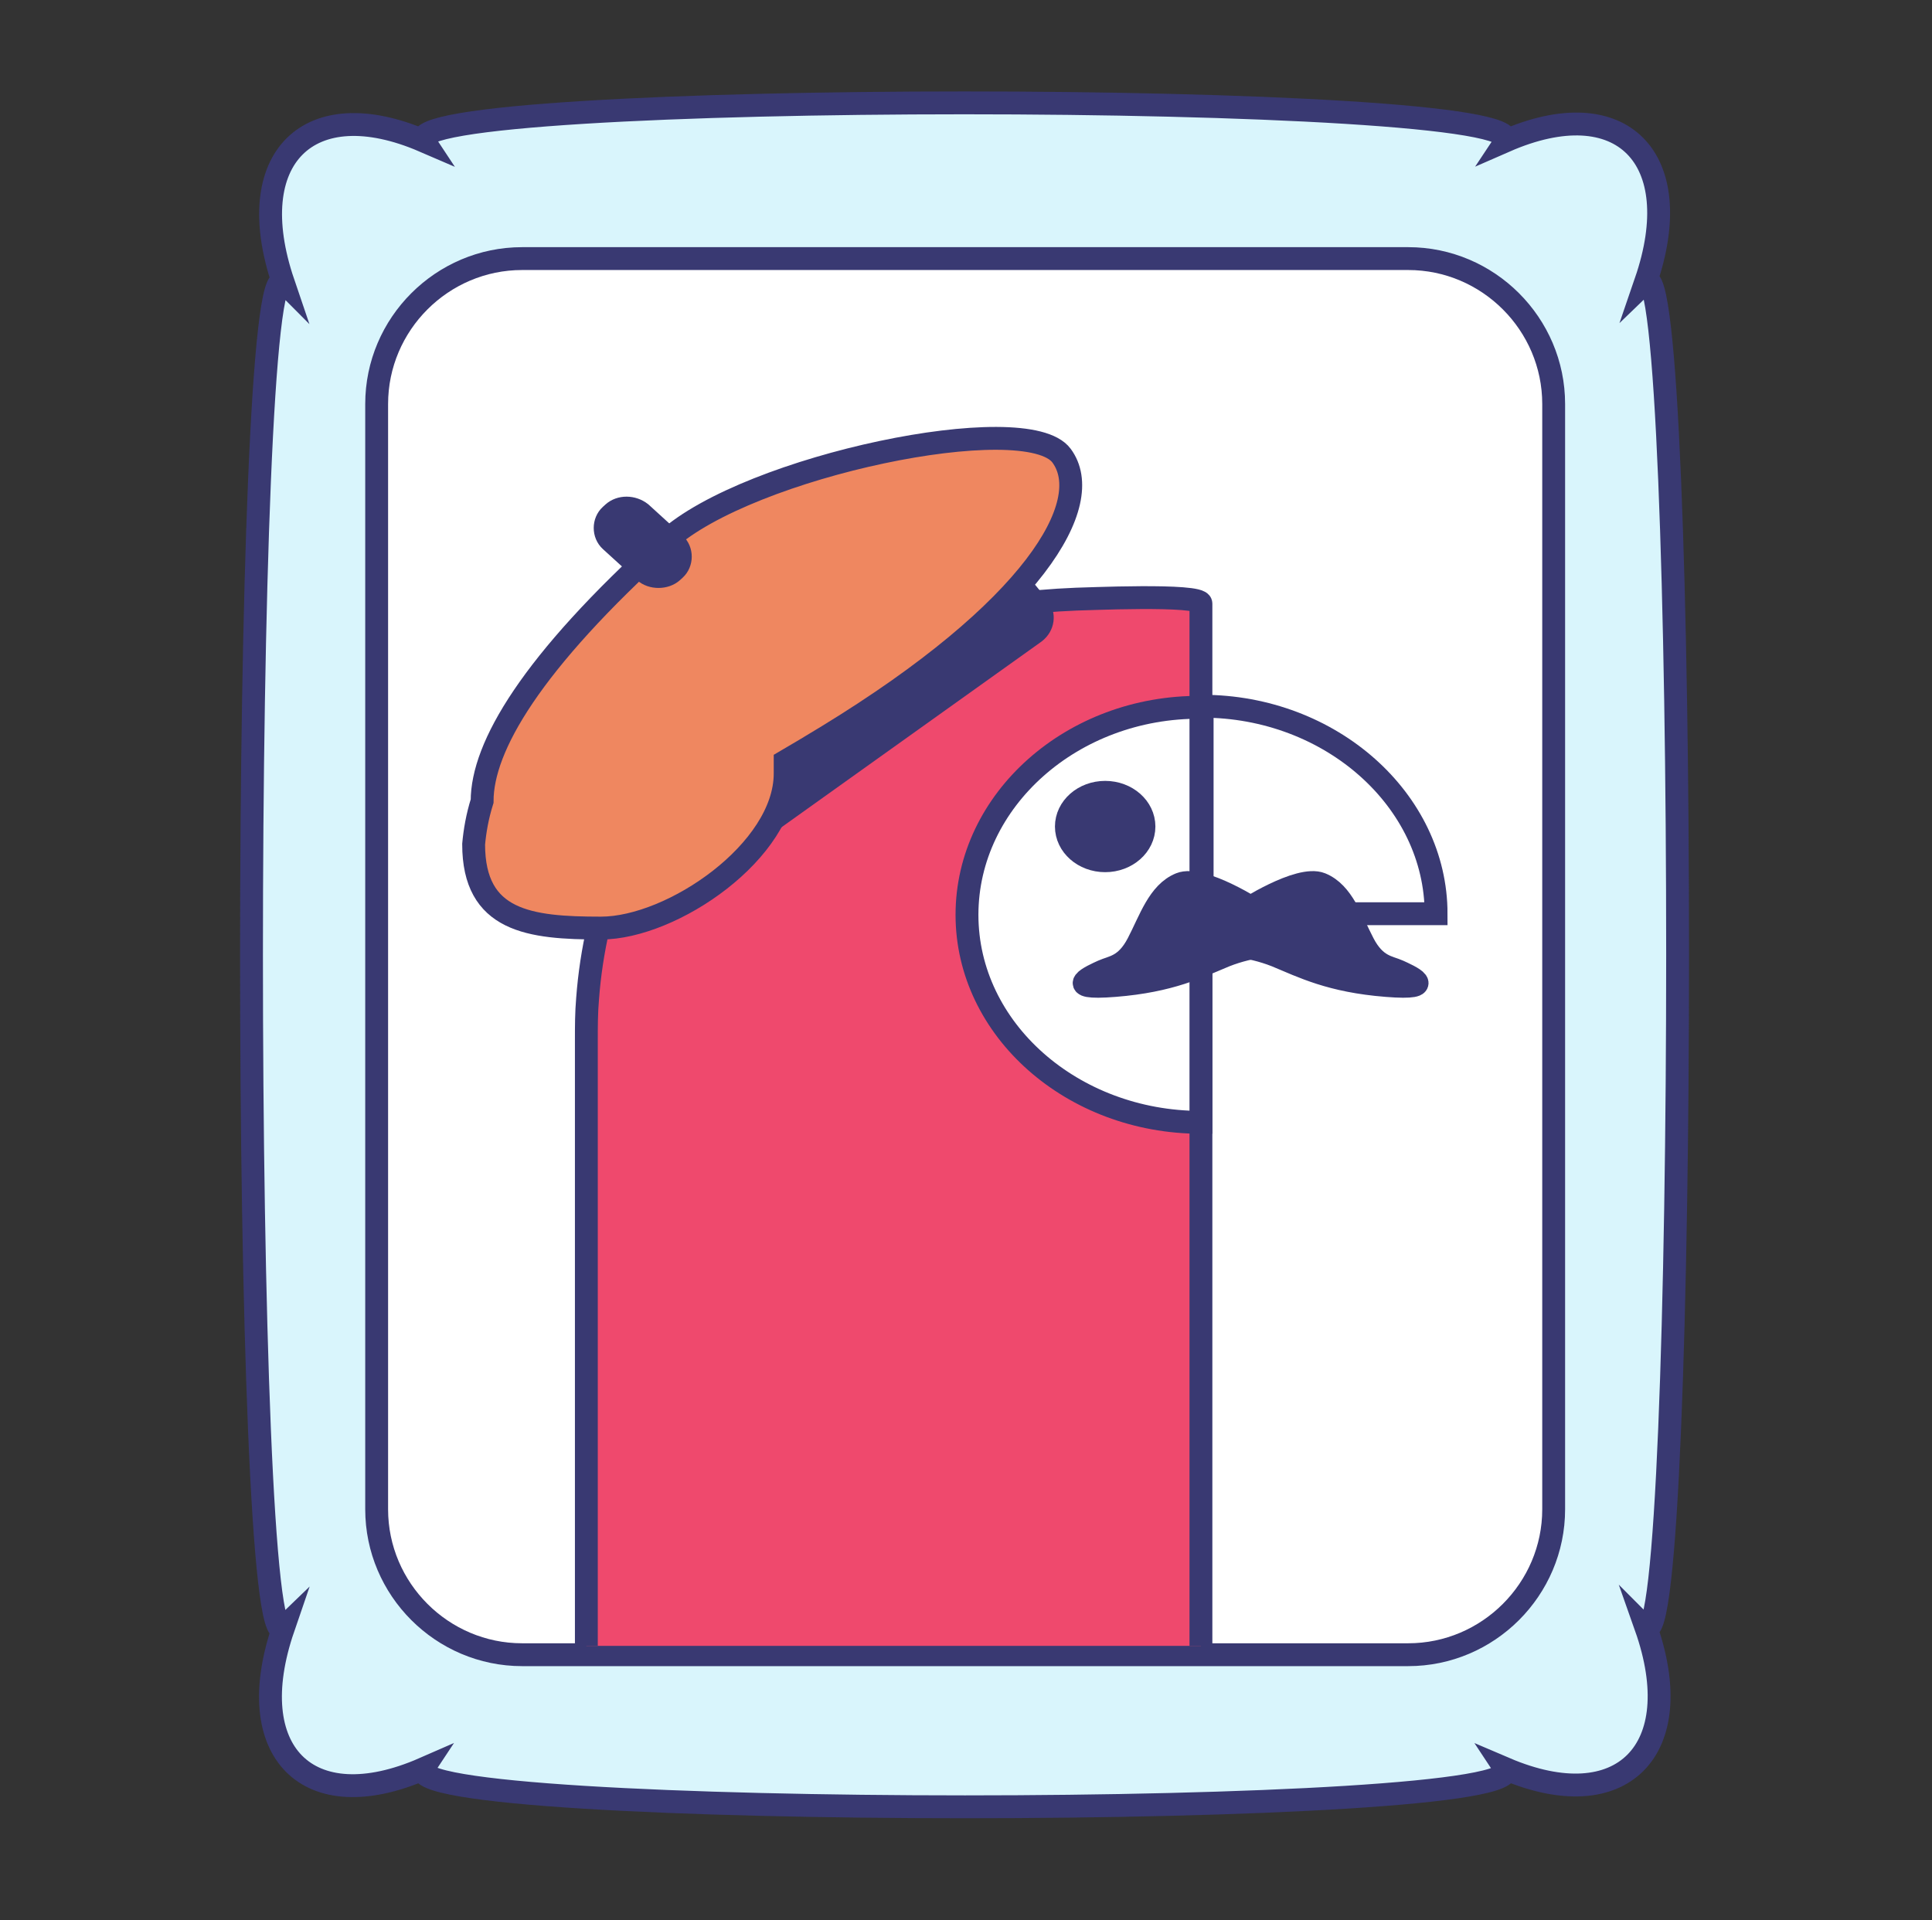 <svg width="169" height="168" viewBox="0 0 169 168" fill="none" xmlns="http://www.w3.org/2000/svg">
<rect x="0" y="0" width="169" height="168" fill="#333333" stroke="none"/>
<path d="M131.665 154.742C134.633 159.196 34.22 159.196 37.083 154.742C26.904 159.196 21.072 153.258 24.783 142.442C21.072 146.048 21.072 21.141 24.783 24.746C21.072 13.825 27.01 7.993 37.083 12.34C34.114 7.887 134.527 7.887 131.665 12.34C141.844 7.887 147.676 13.825 143.964 24.64C147.676 21.035 147.676 145.941 143.964 142.336C147.782 153.152 141.844 159.09 131.665 154.742Z" fill="#D9F5FC"/>
<path d="M131.665 154.742C134.633 159.196 34.22 159.196 37.083 154.742C26.904 159.196 21.072 153.258 24.783 142.442C21.072 146.048 21.072 21.141 24.783 24.746C21.072 13.825 27.01 7.993 37.083 12.34C34.114 7.887 134.527 7.887 131.665 12.34C141.844 7.887 147.676 13.825 143.964 24.64C147.676 21.035 147.676 145.942 143.964 142.336C147.782 153.152 141.844 159.09 131.665 154.742Z" stroke="#393972" stroke-width="2" stroke-miterlimit="10"/>
<path d="M123.182 144.775H45.672C38.674 144.775 32.948 139.049 32.948 132.051V35.349C32.948 28.351 38.674 22.625 45.672 22.625H123.182C130.18 22.625 135.906 28.351 135.906 35.349V132.051C135.906 139.049 130.18 144.775 123.182 144.775Z" fill="white" stroke="#393972" stroke-width="2" stroke-miterlimit="10"/>
<path d="M51.291 144V91.051C51.291 89.795 51.291 88.636 51.398 87.381C51.716 83.132 52.67 78.979 54.26 75.019C60.304 59.954 77.376 53.097 94.129 52.421C94.659 52.421 105.05 51.938 105.05 52.807V144" fill="#EF496D"/>
<path d="M51.291 144V91.051C51.291 89.795 51.291 88.636 51.398 87.381C51.716 83.132 52.67 78.979 54.26 75.019C60.304 59.954 77.376 53.097 94.129 52.421C94.659 52.421 105.05 51.938 105.05 52.807V144" stroke="#393972" stroke-width="2" stroke-miterlimit="10"/>
<path d="M84.586 80.041C84.586 90.084 93.811 98.197 105.05 98.197V80.041V61.885C93.811 61.788 84.586 69.997 84.586 80.041Z" fill="white" stroke="#393972" stroke-width="2" stroke-miterlimit="10"/>
<path d="M105.156 61.789V79.945H125.621C125.621 69.997 116.396 61.789 105.156 61.789Z" fill="white" stroke="#393972" stroke-width="2" stroke-miterlimit="10"/>
<path d="M110.034 79.751C110.034 79.751 105.156 76.564 103.248 77.337C101.339 78.11 100.597 80.524 99.537 82.552C98.476 84.58 97.31 84.58 96.462 84.966C95.614 85.353 92.751 86.608 97.522 86.222C102.4 85.836 104.838 84.58 107.171 83.614C109.61 82.649 111.837 82.649 111.837 82.649L110.034 79.751Z" fill="#393972" stroke="#393972" stroke-width="2" stroke-miterlimit="10"/>
<path d="M108.762 79.751C108.762 79.751 113.639 76.564 115.548 77.337C117.456 78.11 118.198 80.524 119.259 82.552C120.319 84.58 121.485 84.58 122.334 84.966C123.182 85.353 126.045 86.608 121.273 86.222C116.396 85.836 113.957 84.58 111.624 83.614C109.186 82.649 106.959 82.649 106.959 82.649L108.762 79.751Z" fill="#393972" stroke="#393972" stroke-width="2" stroke-miterlimit="10"/>
<path d="M96.674 75.309C98.548 75.309 100.067 73.969 100.067 72.315C100.067 70.662 98.548 69.322 96.674 69.322C94.8 69.322 93.281 70.662 93.281 72.315C93.281 73.969 94.8 75.309 96.674 75.309Z" fill="#393972" stroke="#393972" stroke-width="2" stroke-miterlimit="10"/>
<path d="M59.562 77.434L90.524 55.318C91.266 54.739 91.372 53.773 90.842 53.097L89.569 51.552C88.933 50.876 87.873 50.779 87.131 51.262L56.063 73.474C55.321 74.054 55.215 75.019 55.745 75.695L57.017 77.241C57.654 77.917 58.82 78.013 59.562 77.434Z" fill="#393972" stroke="#393972" stroke-width="2" stroke-miterlimit="10"/>
<path d="M42.173 70.094C42.173 65.362 46.414 58.022 58.29 47.303C65.5 40.736 89.782 35.714 92.857 39.866C95.932 44.019 90.418 53.387 72.392 64.396C71.12 65.169 69.847 65.941 68.681 66.617C68.681 67.004 68.681 67.293 68.681 67.68C68.681 74.44 58.82 81.2 52.564 81.2C46.308 81.2 41.431 80.621 41.431 73.861C41.537 72.702 41.749 71.446 42.173 70.094Z" fill="#EF8760" stroke="#393972" stroke-width="2" stroke-miterlimit="10"/>
<path d="M56.063 44.888L59.032 47.592C59.669 48.172 59.669 49.234 59.032 49.813L58.82 50.007C58.184 50.586 57.018 50.586 56.382 50.007L53.413 47.303C52.776 46.723 52.776 45.661 53.413 45.081L53.625 44.888C54.261 44.309 55.321 44.309 56.063 44.888Z" fill="#393972" stroke="#393972" stroke-width="2" stroke-miterlimit="10"/>
</svg>
